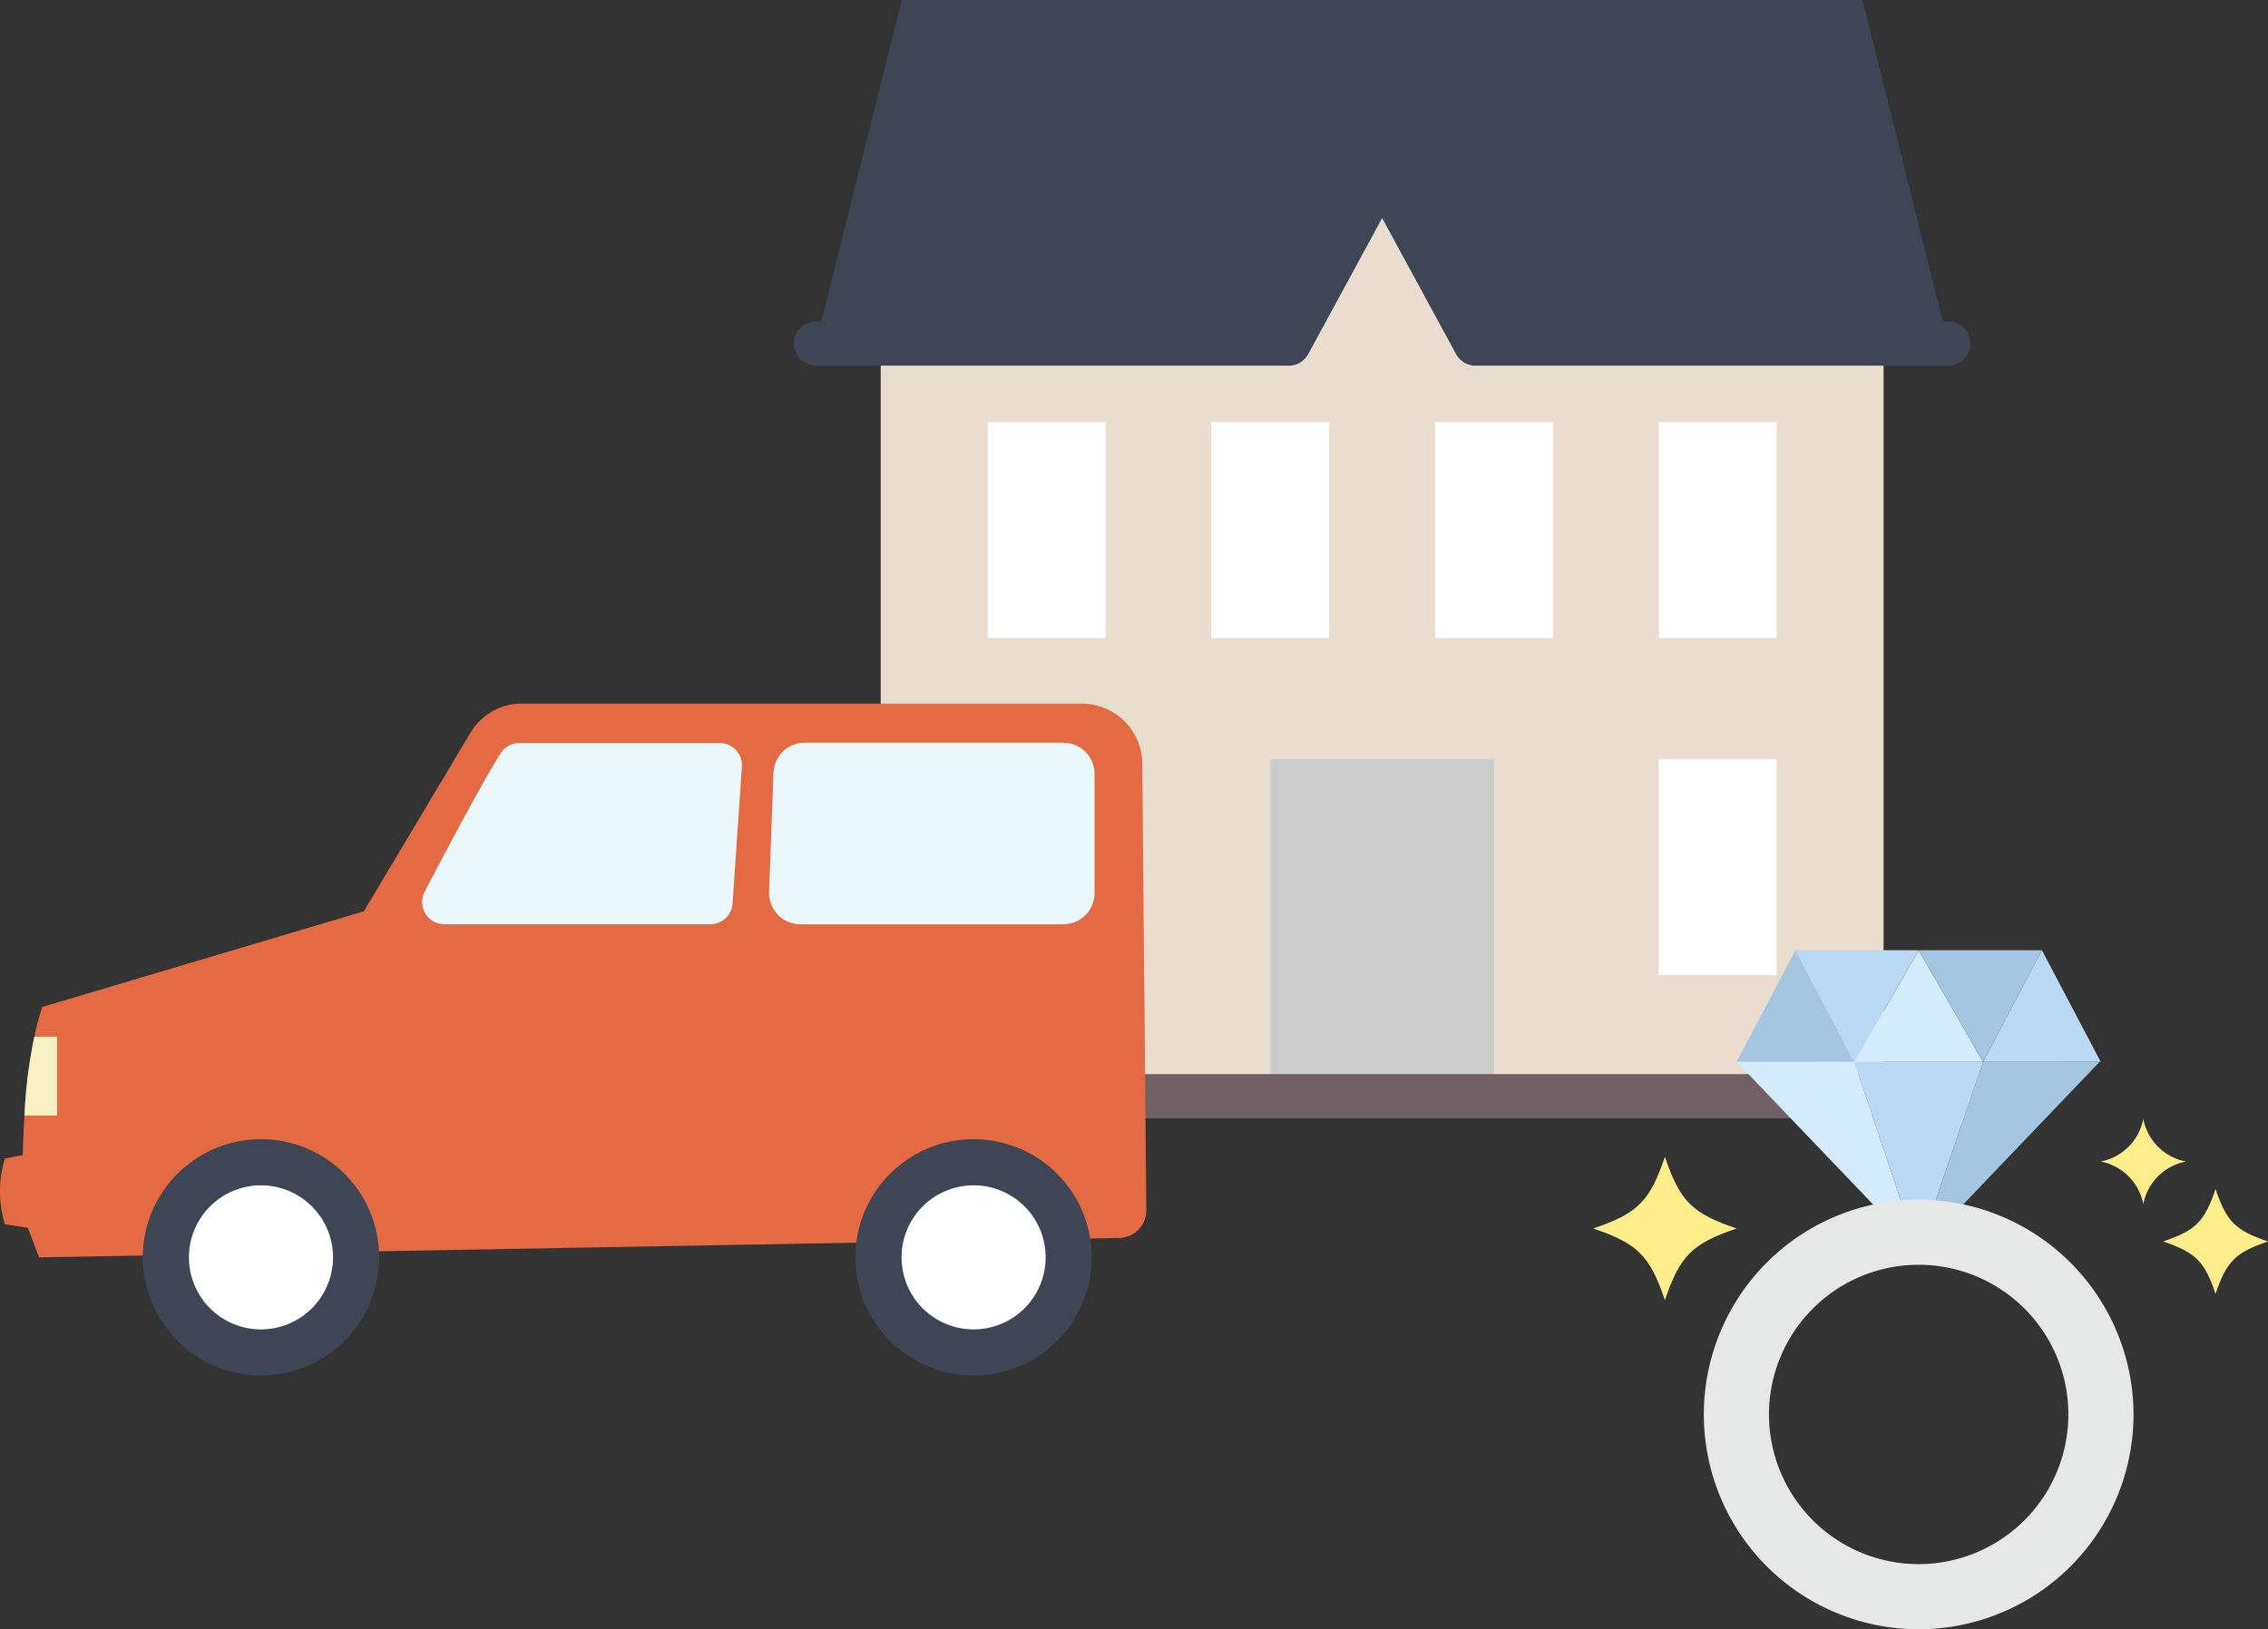 <svg height="110.591" viewBox="0 0 153.917 110.591" width="153.917" xmlns="http://www.w3.org/2000/svg"><rect x="0" y="0" width="153.917" height="110.591" fill="#333333" stroke="none"/><path d="m1395.388 395.481h-68.06v-55.975l34.03-10.341 34.03 10.341z" fill="#e9ddd0" transform="translate(-1267.559 -321.072)"/><path d="m1396.175 337.748h-32.091l-6.336-11.661-6.336 11.661h-32.091l5.83-23.321h65.193z" fill="#3e4655" transform="translate(-1263.949 -314.427)"/><g fill="#fff"><path d="m67.036 28.651h7.996v14.66h-7.996z"/><path d="m82.212 28.651h7.996v14.66h-7.996z"/><path d="m97.389 28.651h7.996v14.66h-7.996z"/><path d="m112.566 28.651h7.996v14.66h-7.996z"/><path d="m67.036 51.53h7.996v14.66h-7.996z"/><path d="m112.566 51.53h7.996v14.66h-7.996z"/></g><path d="m86.211 51.53h15.176v22.878h-15.176z" fill="#ccc"/><path d="m88.4 1.5h-88.4a1.5 1.5 0 0 1 -1.5-1.5 1.5 1.5 0 0 1 1.5-1.5h88.4a1.5 1.5 0 0 1 1.5 1.5 1.5 1.5 0 0 1 -1.5 1.5z" fill="#705f65" transform="translate(49.597 74.409)"/><path d="m1396.175 348.822h-32.091a1.5 1.5 0 0 1 -1.318-.784l-5.018-9.235-5.018 9.235a1.5 1.5 0 0 1 -1.318.784h-32.091a1.5 1.5 0 0 1 0-3h31.2l5.91-10.877a1.5 1.5 0 0 1 1.318-.784 1.5 1.5 0 0 1 1.318.784l5.91 10.877h31.2a1.5 1.5 0 0 1 0 3z" fill="#3e4655" transform="translate(-1263.949 -324.001)"/><g transform="translate(0 47.762)"><path d="m24.692 14.094 7.242-12.13a4.03 4.03 0 0 1 3.461-1.964h38.024a4.1 4.1 0 0 1 4.1 4.06l.276 30.319a1.872 1.872 0 0 1 -1.838 1.889l-73.3 1.318-.775-2.014-1.55-.228a7.7 7.7 0 0 1 0-4.474l1.218-.224s.055-6.484 1.328-10.061z" fill="#e36a43"/><path d="m54.308 4.648-.632 9.287a1.509 1.509 0 0 1 -1.5 1.407h-18.057a1.507 1.507 0 0 1 -1.341-2.2c1.415-2.718 3.807-7.243 5.147-9.391a1.505 1.505 0 0 1 1.281-.711h13.594a1.509 1.509 0 0 1 1.506 1.611" fill="#eaf8fc" transform="translate(-3.961 -.369)"/><path d="m59.707 5.061-.293 8.083a2.119 2.119 0 0 0 2.117 2.2h17.848a2.119 2.119 0 0 0 2.121-2.124v-8.083a2.119 2.119 0 0 0 -2.119-2.119h-17.556a2.119 2.119 0 0 0 -2.117 2.043" fill="#eaf8fc" transform="translate(-7.218 -.367)"/><path d="m2.564 25.73h1.541v5.359h-2.212a30.988 30.988 0 0 1 .671-5.359" fill="#f8f2c2" transform="translate(-.23 -3.126)"/><path d="m19.267 48.343a6.454 6.454 0 1 1 6.453-6.453 6.454 6.454 0 0 1 -6.454 6.454" fill="#fff" transform="translate(-1.557 -4.305)"/><path d="m19.051 36.784a4.889 4.889 0 1 1 -4.889 4.889 4.889 4.889 0 0 1 4.889-4.889m0-3.131a8.019 8.019 0 1 0 8.019 8.019 8.019 8.019 0 0 0 -8.019-8.019z" fill="#3e4655" transform="translate(-1.34 -4.088)"/><path d="m74.318 48.343a6.454 6.454 0 1 1 6.454-6.454 6.454 6.454 0 0 1 -6.454 6.454" fill="#fff" transform="translate(-8.244 -4.305)"/><path d="m74.1 36.784a4.889 4.889 0 1 1 -4.889 4.889 4.889 4.889 0 0 1 4.889-4.889m0-3.131a8.019 8.019 0 1 0 8.016 8.022 8.019 8.019 0 0 0 -8.016-8.022" fill="#3e4655" transform="translate(-8.027 -4.088)"/></g><g fill="#ffed8c"><path d="m133.552 72.719c-2.209.746-2.814 1.35-3.559 3.56-.745-2.209-1.35-2.813-3.559-3.56 2.209-.745 2.814-1.35 3.559-3.559.745 2.209 1.35 2.814 3.559 3.559" transform="translate(20.365 11.549)"/><path d="m119.871 49.421a3.637 3.637 0 0 0 -2.9 2.9 3.638 3.638 0 0 0 -2.9-2.9 3.637 3.637 0 0 0 2.9-2.9 3.636 3.636 0 0 0 2.9 2.9" transform="translate(28.483 29.421)"/><path d="m9.738 56.334c-3.022 1.02-3.849 1.847-4.869 4.869-1.02-3.022-1.847-3.849-4.869-4.869 3.022-1.02 3.849-1.847 4.869-4.869 1.02 3.022 1.847 3.849 4.869 4.869" transform="translate(108.12 27.054)"/></g><path d="m55.708 7.577 4.374-7.577 4.375 7.578z" fill="#d3ebfa" transform="translate(70.128 64.5)"/><path d="m81.348 0-3.989 7.577-4.374-7.577z" fill="#a3c7e2" transform="translate(57.226 64.5)"/><path d="m90.261 7.578 3.988-7.578 3.989 7.577z" fill="#bad9f4" transform="translate(44.325 64.499)"/><path d="m24.206 7.578 3.989-7.578 3.989 7.577z" fill="#a3c7e2" transform="translate(93.653 64.499)"/><path d="m48.321 0-4.375 7.578-3.989-7.578z" fill="#bad9f4" transform="translate(81.89 64.499)"/><path d="m32.183 29.924 4.337 12.876-12.315-12.876z" fill="#d3ebfa" transform="translate(93.653 42.154)"/><path d="m55.708 29.924h8.75l-4.413 12.876z" fill="#bad9f4" transform="translate(70.128 42.154)"/><path d="m77.248 29.924-4.412 12.876 12.314-12.876z" fill="#a3c7e2" transform="translate(57.337 42.154)"/><path d="m29.986 66.861a14.58 14.58 0 1 0 14.58 14.58 14.6 14.6 0 0 0 -14.58-14.58m0 24.739a10.159 10.159 0 1 1 10.159-10.159 10.17 10.17 0 0 1 -10.159 10.159" fill="#e6e7e7" transform="translate(100.224 14.57)"/></svg>